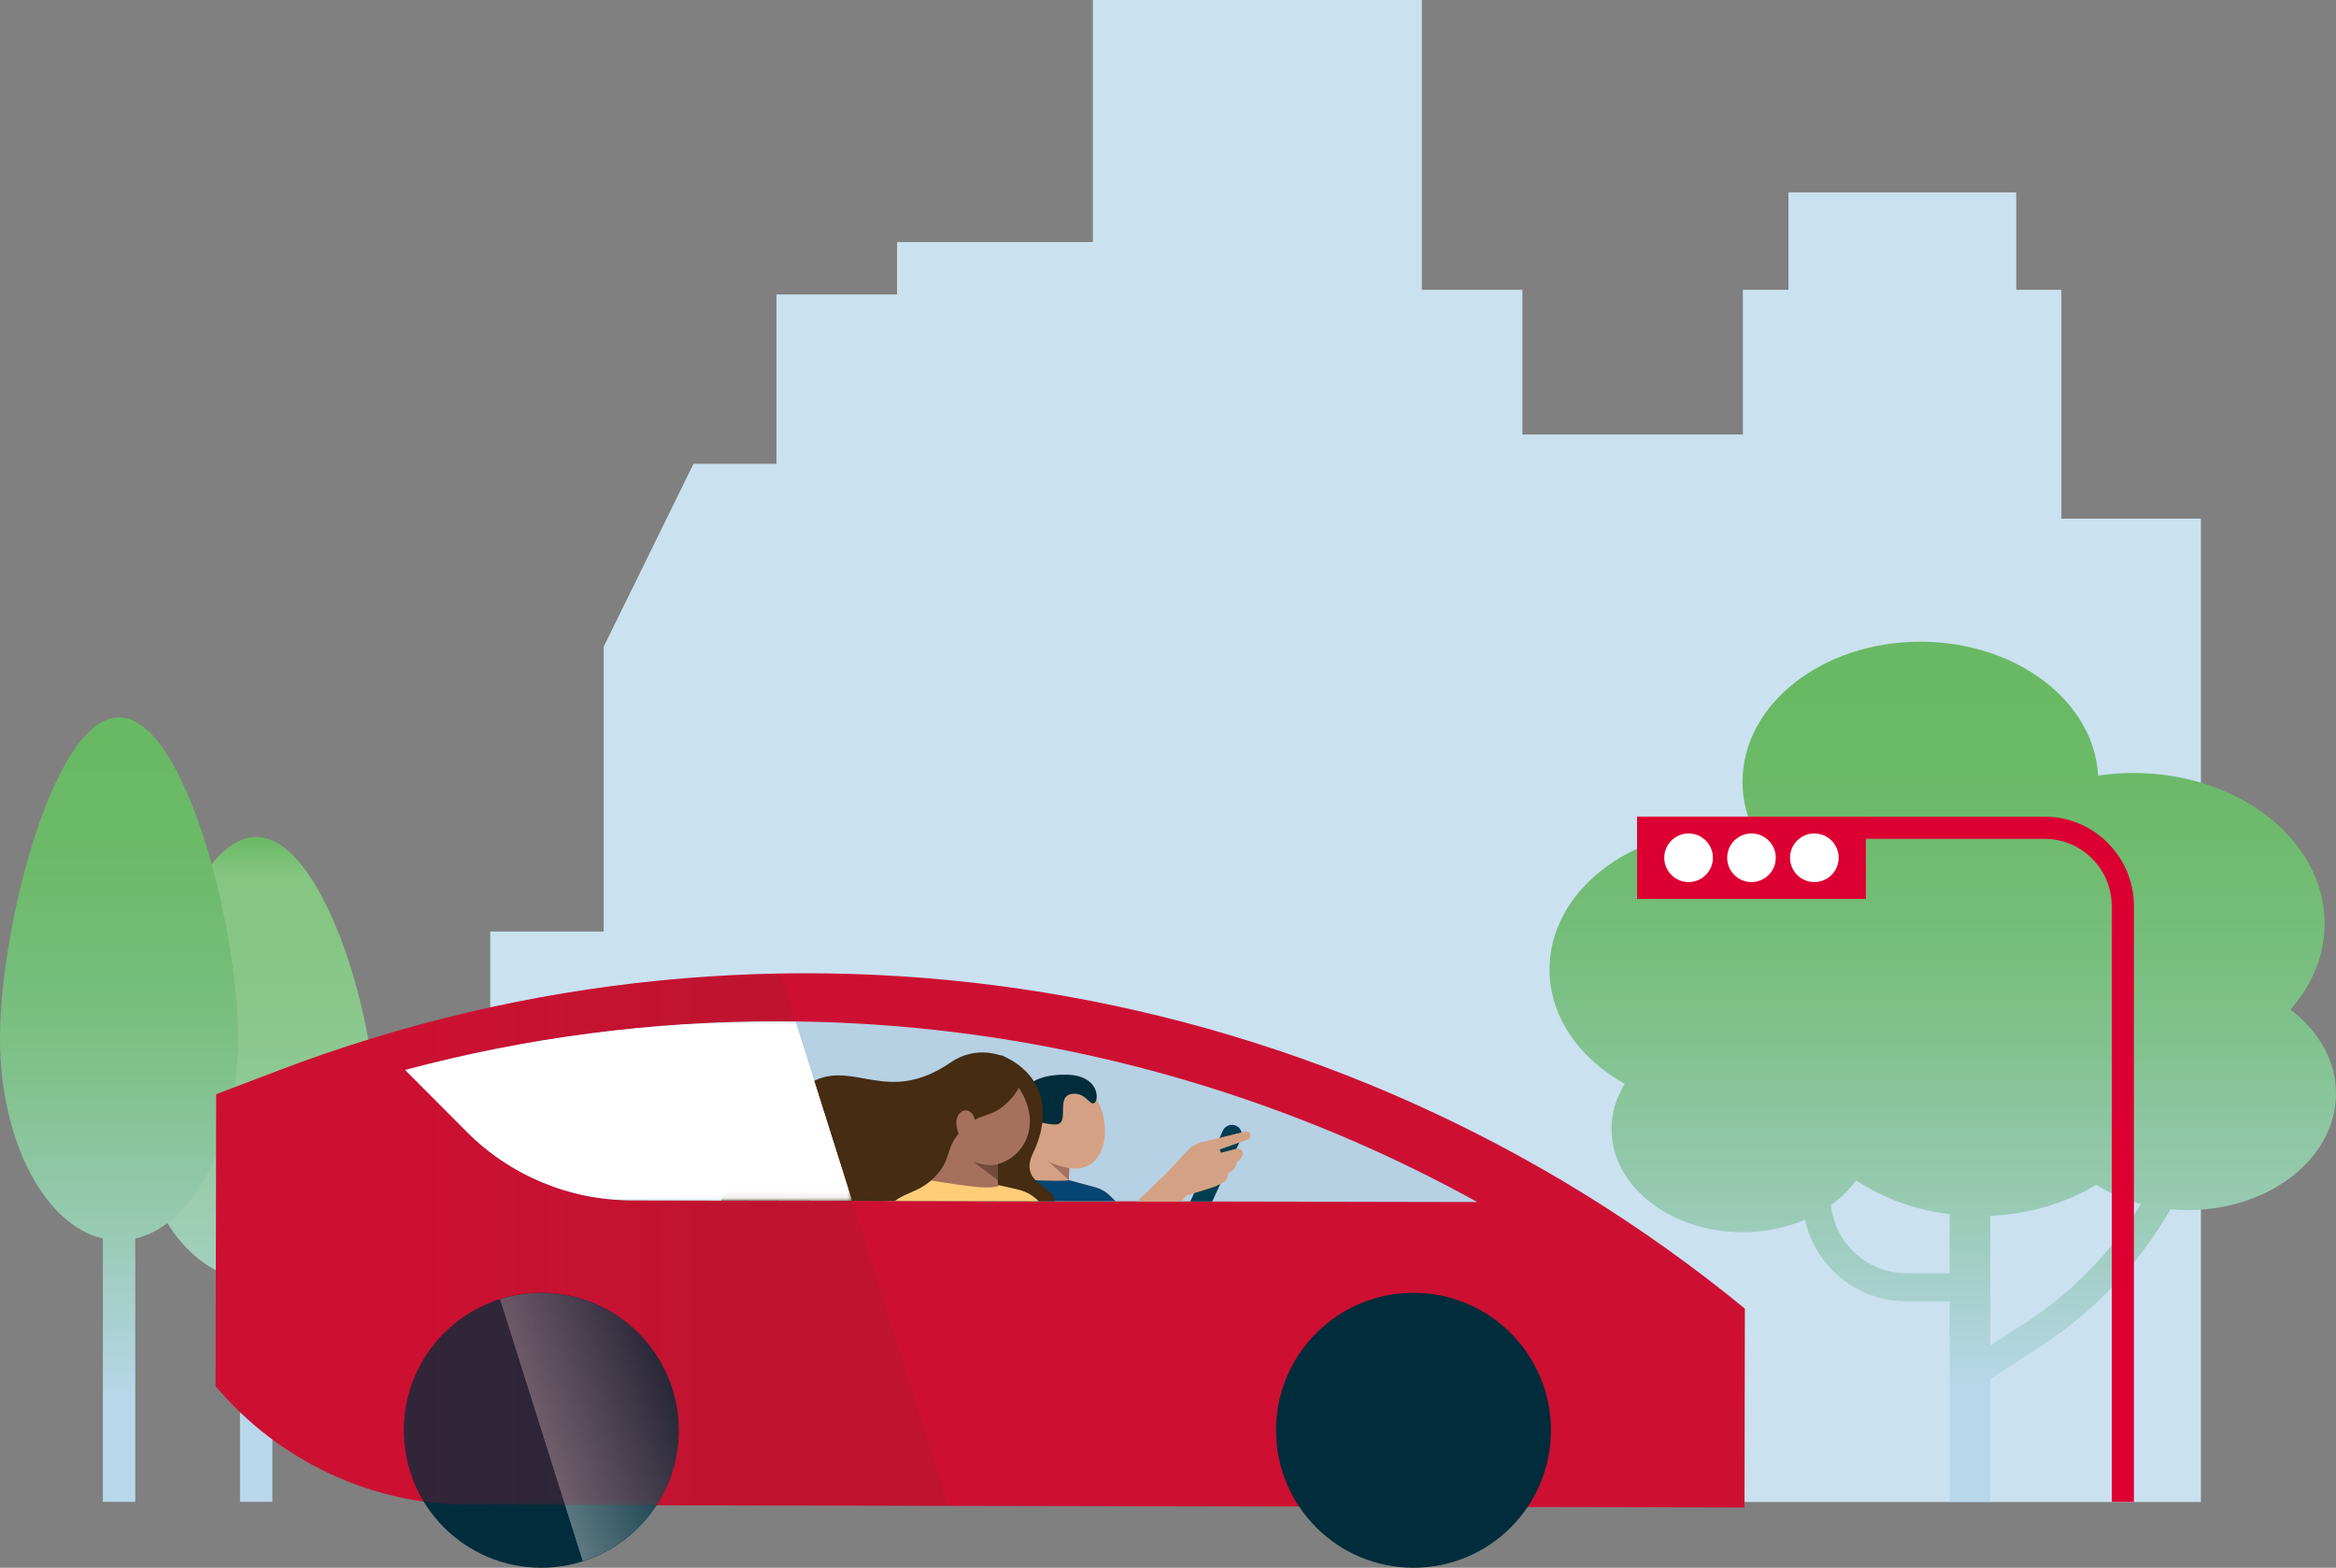 <?xml version="1.0" encoding="UTF-8"?><svg id="b" xmlns="http://www.w3.org/2000/svg" xmlns:xlink="http://www.w3.org/1999/xlink" viewBox="0 0 324.688 217.896"><rect x="0" y="0" width="324.688" height="217.896" fill="#808080" stroke="none"/><defs><style>.w{fill:url(#p);}.x{fill:#dc0032;}.y{mask:url(#o);}.z{fill:#fff;}.aa{fill:#cae1f0;}.ab{clip-path:url(#j);}.ac{fill:#d5a184;}.ad{fill:#003e50;}.ae{fill:url(#l);}.af{mask:url(#i);}.ag{clip-path:url(#r);}.ah{fill:#ffcd78;}.ai{fill:url(#q);}.aj{fill:url(#f);}.ak{fill:#cd1032;}.al{clip-path:url(#d);}.am{fill:url(#g);}.an{clip-path:url(#m);}.ao{fill:#dcebf5;}.ap{fill:url(#e);}.aq{fill:#a5705d;}.ar{fill:#002c3b;}.as{fill:url(#v);}.at{clip-path:url(#n);}.au{mask:url(#t);}.av{fill:none;}.aw{fill:url(#u);}.ax{fill:#b6d0e4;}.ay{clip-path:url(#s);}.az{fill:#054573;}.ba{clip-path:url(#h);}.bb{fill:url(#k);}.bc{fill:#714a3b;}.bd{opacity:.25;}.be{fill:#452c12;}</style><clipPath id="d"><polygon class="ao" points="151.927 0 151.927 33.661 124.715 33.661 124.715 40.962 107.938 40.962 107.938 64.492 96.408 64.492 83.94 89.874 83.94 129.473 68.16 129.473 68.16 151.765 59.958 151.765 59.958 208.735 305.885 208.735 305.885 72.097 286.511 72.097 286.511 40.316 280.205 40.316 280.205 26.742 248.592 26.742 248.592 40.316 242.285 40.316 242.285 60.392 211.587 60.392 211.587 40.316 197.594 40.316 197.594 0 151.927 0"/></clipPath><linearGradient id="e" x1="270.03" y1="208.735" x2="270.03" y2="89.189" gradientUnits="userSpaceOnUse"><stop offset="0" stop-color="#b9d7eb"/><stop offset=".133" stop-color="#b9d7eb"/><stop offset=".173" stop-color="#b2d4df"/><stop offset=".349" stop-color="#98cab3"/><stop offset=".518" stop-color="#83c391"/><stop offset=".678" stop-color="#74bd78"/><stop offset=".823" stop-color="#6cba69"/><stop offset=".942" stop-color="#69b964"/><stop offset="1" stop-color="#69b964"/></linearGradient><linearGradient id="f" x1="35.607" y1="208.735" x2="35.607" y2="116.324" gradientUnits="userSpaceOnUse"><stop offset="0" stop-color="#b9d7eb"/><stop offset=".133" stop-color="#b9d7eb"/><stop offset=".259" stop-color="#abd2d0"/><stop offset=".453" stop-color="#9bcdae"/><stop offset=".637" stop-color="#8ec995"/><stop offset=".805" stop-color="#87c686"/><stop offset=".942" stop-color="#85c681"/><stop offset="1" stop-color="#69b964"/></linearGradient><linearGradient id="g" x1="16.55" x2="16.55" y2="99.708" xlink:href="#e"/><clipPath id="h"><path class="av" d="m75.268,179.682c10.554.02,19.09,8.592,19.07,19.144-.018,8.537-5.629,15.751-13.359,18.188l-11.498-36.45c1.816-.572,3.746-.883,5.75-.883h.036Z"/></clipPath><clipPath id="j"><rect class="av" x="63.61" y="176.461" width="36.62" height="43.774" transform="translate(-65.745 42.631) rotate(-21.038)"/></clipPath><linearGradient id="k" x1="5353.043" y1="321.829" x2="5353.888" y2="321.829" gradientTransform="translate(370021.883 -22042.081) rotate(180) scale(69.106 -69.106)" gradientUnits="userSpaceOnUse"><stop offset="0" stop-color="#000"/><stop offset=".003" stop-color="#000"/><stop offset=".314" stop-color="#4b4b4b"/><stop offset=".787" stop-color="#b9b9b9"/><stop offset=".997" stop-color="#e6e6e6"/><stop offset="1" stop-color="#e6e6e6"/></linearGradient><mask id="i" x="38.879" y="154.63" width="86.081" height="87.437" maskUnits="userSpaceOnUse"><g class="ab"><rect class="bb" x="48.943" y="164.191" width="65.954" height="68.314" transform="translate(-65.743 42.628) rotate(-21.038)"/></g></mask><linearGradient id="l" x1="5353.043" y1="321.829" x2="5353.888" y2="321.829" gradientTransform="translate(370021.965 -22042.146) rotate(180) scale(69.106 -69.106)" gradientUnits="userSpaceOnUse"><stop offset="0" stop-color="#002c3b"/><stop offset=".003" stop-color="#002c3b"/><stop offset=".384" stop-color="#668089"/><stop offset=".808" stop-color="#d3dadd"/><stop offset=".997" stop-color="#fff"/><stop offset="1" stop-color="#fff"/></linearGradient><clipPath id="m"><rect class="av" x="29.968" y="135.327" width="101.875" height="73.97"/></clipPath><clipPath id="n"><path class="av" d="m131.843,209.297l-66.495-.13c-13.648-.027-26.592-6.067-35.38-16.512l.079-40.571,8.732-3.325c22.643-8.626,46.234-13.029,69.73-13.432l23.333,73.97Z"/></clipPath><linearGradient id="p" x1="5496.676" y1="286.658" x2="5497.521" y2="286.658" gradientTransform="translate(-662739.91 34736.49) scale(120.576 -120.576)" gradientUnits="userSpaceOnUse"><stop offset="0" stop-color="gray"/><stop offset=".308" stop-color="gray"/><stop offset=".813" stop-color="#fff"/><stop offset="1" stop-color="#fff"/></linearGradient><mask id="o" x="29.968" y="135.327" width="101.875" height="73.97" maskUnits="userSpaceOnUse"><rect class="w" x="29.968" y="135.327" width="101.875" height="73.97"/></mask><linearGradient id="q" x1="5496.676" y1="286.658" x2="5497.521" y2="286.658" gradientTransform="translate(-662739.91 34736.49) scale(120.576 -120.576)" gradientUnits="userSpaceOnUse"><stop offset="0" stop-color="#cd1032"/><stop offset=".308" stop-color="#cd1032"/><stop offset=".813" stop-color="#921d2a"/><stop offset="1" stop-color="#921d2a"/></linearGradient><clipPath id="r"><path class="av" d="m108.38,141.948c22.877.046,45.408,3.953,66.962,11.611,10.394,3.691,20.416,8.204,29.998,13.509l-117.551-.231c-8.615-.016-16.871-3.453-22.951-9.559l-8.538-8.57c16.83-4.494,34.14-6.76,51.678-6.76h.402Z"/></clipPath><clipPath id="s"><path class="av" d="m108.38,141.948c.744.001,1.485.018,2.228.029l7.861,24.92-30.68-.06c-8.615-.016-16.871-3.453-22.951-9.559l-8.538-8.57c16.83-4.494,34.139-6.76,51.678-6.76h.402Z"/></clipPath><linearGradient id="u" x1="5531.597" y1="286.385" x2="5532.442" y2="286.385" gradientTransform="translate(-406970.021 21227.2) scale(73.582 -73.582)" gradientUnits="userSpaceOnUse"><stop offset="0" stop-color="#000"/><stop offset=".229" stop-color="#000"/><stop offset=".469" stop-color="#4b4b4b"/><stop offset=".836" stop-color="#b9b9b9"/><stop offset=".999" stop-color="#e6e6e6"/><stop offset="1" stop-color="#e6e6e6"/></linearGradient><mask id="t" x="56.3" y="141.948" width="62.169" height="24.949" maskUnits="userSpaceOnUse"><rect class="aw" x="56.3" y="141.948" width="62.169" height="24.949"/></mask><linearGradient id="v" x1="5531.597" y1="286.385" x2="5532.442" y2="286.385" gradientTransform="translate(-406970.021 21227.2) scale(73.582 -73.582)" gradientUnits="userSpaceOnUse"><stop offset="0" stop-color="#fff"/><stop offset=".229" stop-color="#fff"/><stop offset=".999" stop-color="#fff"/><stop offset="1" stop-color="#fff"/></linearGradient></defs><g id="c"><g><g><polygon class="ao" points="151.927 0 151.927 33.661 124.715 33.661 124.715 40.962 107.938 40.962 107.938 64.492 96.408 64.492 83.94 89.874 83.94 129.473 68.16 129.473 68.16 151.765 59.958 151.765 59.958 208.735 305.885 208.735 305.885 72.097 286.511 72.097 286.511 40.316 280.205 40.316 280.205 26.742 248.592 26.742 248.592 40.316 242.285 40.316 242.285 60.392 211.587 60.392 211.587 40.316 197.594 40.316 197.594 0 151.927 0"/><g class="al"><rect class="aa" x="29.555" y="-10.565" width="276.33" height="226.395"/></g></g><path class="ap" d="m318.353,140.313c2.993-3.388,4.75-7.501,4.75-11.942,0-11.565-11.905-20.941-26.595-20.941-1.666,0-3.296.128-4.882.359-.576-10.352-11.413-18.6-24.698-18.6-13.658,0-24.729,8.716-24.729,19.47,0,2.4.555,4.698,1.566,6.822-1.196-.139-2.421-.216-3.667-.216-13.657,0-24.728,8.717-24.728,19.47,0,6.571,4.135,12.377,10.462,15.901-1.178,1.897-1.838,4.029-1.838,6.284,0,7.918,8.15,14.335,18.204,14.335,3.144,0,6.1-.626,8.681-1.729,1.428,6.478,7.21,11.337,14.109,11.337h6.009v27.871h5.634v-17.071l7.007-4.538c7.448-4.827,13.644-11.387,18.051-19.067.802.075,1.616.118,2.446.118,11.348,0,20.551-7.246,20.551-16.185,0-4.591-2.432-8.734-6.334-11.68Zm-47.354,36.652h-6.009c-5.454,0-9.953-4.159-10.494-9.471,1.377-.994,2.552-2.152,3.493-3.434,3.633,2.42,8.096,4.089,13.01,4.697v8.209Zm10.521,6.884l-4.887,3.168v-18.039c5.528-.239,10.606-1.811,14.728-4.311,1.846,1.154,3.949,2.066,6.229,2.668-4.042,6.62-9.536,12.284-16.069,16.515Z"/><g><path class="aj" d="m19.056,154.169c0,12.034,6.227,21.974,14.301,23.55v31.016h4.499v-31.016c8.076-1.576,14.301-11.516,14.301-23.55,0-13.132-7.409-37.845-16.552-37.845-9.141,0-16.55,24.713-16.55,37.845"/><path class="am" d="m0,144.357c0,14.199,6.225,25.923,14.301,27.785v36.592h4.5v-36.592c8.073-1.862,14.298-13.587,14.298-27.785,0-15.491-7.409-44.649-16.55-44.649-9.14,0-16.55,29.158-16.55,44.649"/></g><g><path class="ak" d="m29.969,192.655h0c8.787,10.445,21.731,16.486,35.38,16.512l177.124.346.054-27.633c-57.076-46.749-134.803-59.384-203.747-33.122l-8.731,3.326-.079,40.571Z"/><path class="ar" d="m215.572,198.827c.02-10.553-8.517-19.124-19.069-19.144-10.553-.021-19.124,8.517-19.144,19.069-.021,10.553,8.517,19.124,19.069,19.144,10.553.021,19.124-8.517,19.144-19.069"/><path class="ar" d="m94.337,198.827c.02-10.553-8.517-19.124-19.069-19.144-10.553-.021-19.124,8.517-19.144,19.069-.02,10.553,8.517,19.124,19.069,19.144,10.553.021,19.124-8.517,19.144-19.069"/><g class="ba"><g class="af"><rect class="ae" x="63.609" y="176.461" width="36.621" height="43.775" transform="translate(-65.742 42.628) rotate(-21.037)"/></g></g><g class="bd"><g class="an"><g class="at"><g class="y"><rect class="ai" x="29.968" y="135.327" width="101.875" height="73.97"/></g></g></g></g><path class="ax" d="m205.339,167.068l-117.551-.23c-8.615-.017-16.871-3.456-22.951-9.559l-8.538-8.571c16.959-4.528,34.403-6.794,52.08-6.759,22.877.045,45.407,3.952,66.962,11.611,10.393,3.691,20.416,8.203,29.997,13.509"/><g class="ag"><path class="ac" d="m141.814,163.939l1.465-5.891,5.385,2.68-.09,3.298,3.488.949c.817.188,1.566.595,2.17,1.177l.822.803h-18.098s4.858-3.015,4.858-3.015Z"/><path class="az" d="m148.574,164.026l3.488.949c.817.188,1.566.595,2.17,1.177l.822.803h-18.098s4.858-3.015,4.858-3.015c0,0,5.846.329,6.761.087"/><polygon class="aq" points="144.2 160.021 148.575 164.026 148.665 160.729 144.2 160.021"/><path class="ac" d="m148.091,162.25c-7.571-1.667-9.145-10.189.523-11.613,5.856-.863,7.547,13.39-.523,11.613"/><path class="ar" d="m142.979,159.297l1.839-3.264s1.106.259,1.834.259c2.323,0-.282-4.279,2.692-4.279,1.643,0,2.067,1.601,2.738,1.305.716-.318.794-3.957-4.036-3.957-3.764,0-6.096,1.266-6.656,4.355-.242,1.333-.141,3.638,1.589,5.581"/><path class="ad" d="m171.81,156.464h0c-.694-.319-1.517-.016-1.837.679l-5.433,11.797,3.04.028,4.909-10.668c.319-.695.015-1.517-.679-1.837"/><path class="ac" d="m156.018,168.94l6.157-5.912,2.766-3.012c.578-.629,1.33-1.074,2.16-1.278l5.978-1.468c.294-.072.595.09.697.374.111.309-.051.649-.361.757l-3.881,1.359.172.462,2.179-.571c.106-.027.219-.029.326-.004.373.088.6.466.501.836-.109.407-.375.754-.741.963l-.018.01-.09.312c-.168.579-.596,1.047-1.157,1.266l-.061.4c-.063.411-.319.767-.69.956l-.565.289c-.292.149-.594.272-.906.37l-3.625,1.137-2.14,2.754h-6.7Z"/><path class="be" d="m142.571,148.89c-2.965-2.965-7.254-3.505-10.555-1.141l-.003-.002c-8.588,5.809-13.165-.261-18.822,2.459-6.109,2.939-2.772,9.144-5.247,12.148-2.21,2.683-7.062,2.271-7.728,4.522l46.381.083c0-2.087-5.069-2.472-3.014-6.698,1.707-3.507,2.288-8.072-1.011-11.371"/><path class="aq" d="m144.066,166.778c-.754-.728-1.693-1.237-2.715-1.473l-2.649-.608v-2.898s.405-.141.405-.141c3.075-1.073,4.65-4.343,3.832-7.496-.981-3.777-3.449-5.404-5.754-5.103-3.255.425-7.283,5.163-6.18,8.191l-6.702,5.958-1.211,5.186h22.647s-1.674-1.616-1.674-1.616Z"/><path class="ah" d="m138.87,164.739l2.649.608c1.021.236,1.96.744,2.715,1.473l1.674,1.616h-22.647s1.211-5.186,1.211-5.186c0,0,9.047,1.578,11.632,1.749,2.585.171,2.767-.261,2.767-.261Z"/><path class="be" d="m130.229,163.252c2.143-2.415,1.045-3.714,3.514-6.241,2.587-2.648,3.917-1.349,6.504-3.997,1.508-1.544,1.685-2.629,2.084-3.79.284-.831-3.031-2.53-3.031-2.53l-5.236.057-20.849,21.663h9.859c1.759-2.88,4.238-2.16,6.825-4.807.118-.121.228-.239.33-.354"/><path class="aq" d="m135.513,155.628c.262.941-.106,3.013-.82,3.013-1.239,0-1.554-1.134-1.739-2.191-.169-.962.301-1.896.989-2.087.689-.192,1.308.324,1.57,1.265"/><path class="bc" d="m135.3,161.463l3.402,2.584v-2.247c-1.534.438-3.402-.336-3.402-.336"/></g><g class="ay"><g class="au"><rect class="as" x="56.3" y="141.948" width="62.169" height="24.949"/></g></g></g><g><path class="x" d="m293.516,208.735h3.085v-82.812c0-6.849-5.57-12.419-12.42-12.419h-56.636v3.085h56.636c5.147,0,9.336,4.188,9.336,9.334v82.812Z"/><rect class="x" x="227.546" y="113.502" width="31.798" height="11.43"/><path class="z" d="m248.805,119.217c0,1.866,1.511,3.379,3.378,3.379,1.866,0,3.381-1.514,3.381-3.379,0-1.864-1.515-3.379-3.381-3.379-1.867,0-3.378,1.515-3.378,3.379"/><path class="z" d="m240.065,119.217c0,1.866,1.512,3.379,3.379,3.379,1.864,0,3.379-1.514,3.379-3.379,0-1.864-1.515-3.379-3.379-3.379-1.867,0-3.379,1.515-3.379,3.379"/><path class="z" d="m231.325,119.217c0,1.866,1.512,3.379,3.379,3.379,1.866,0,3.379-1.514,3.379-3.379,0-1.864-1.514-3.379-3.379-3.379-1.867,0-3.379,1.515-3.379,3.379"/></g></g></g></svg>